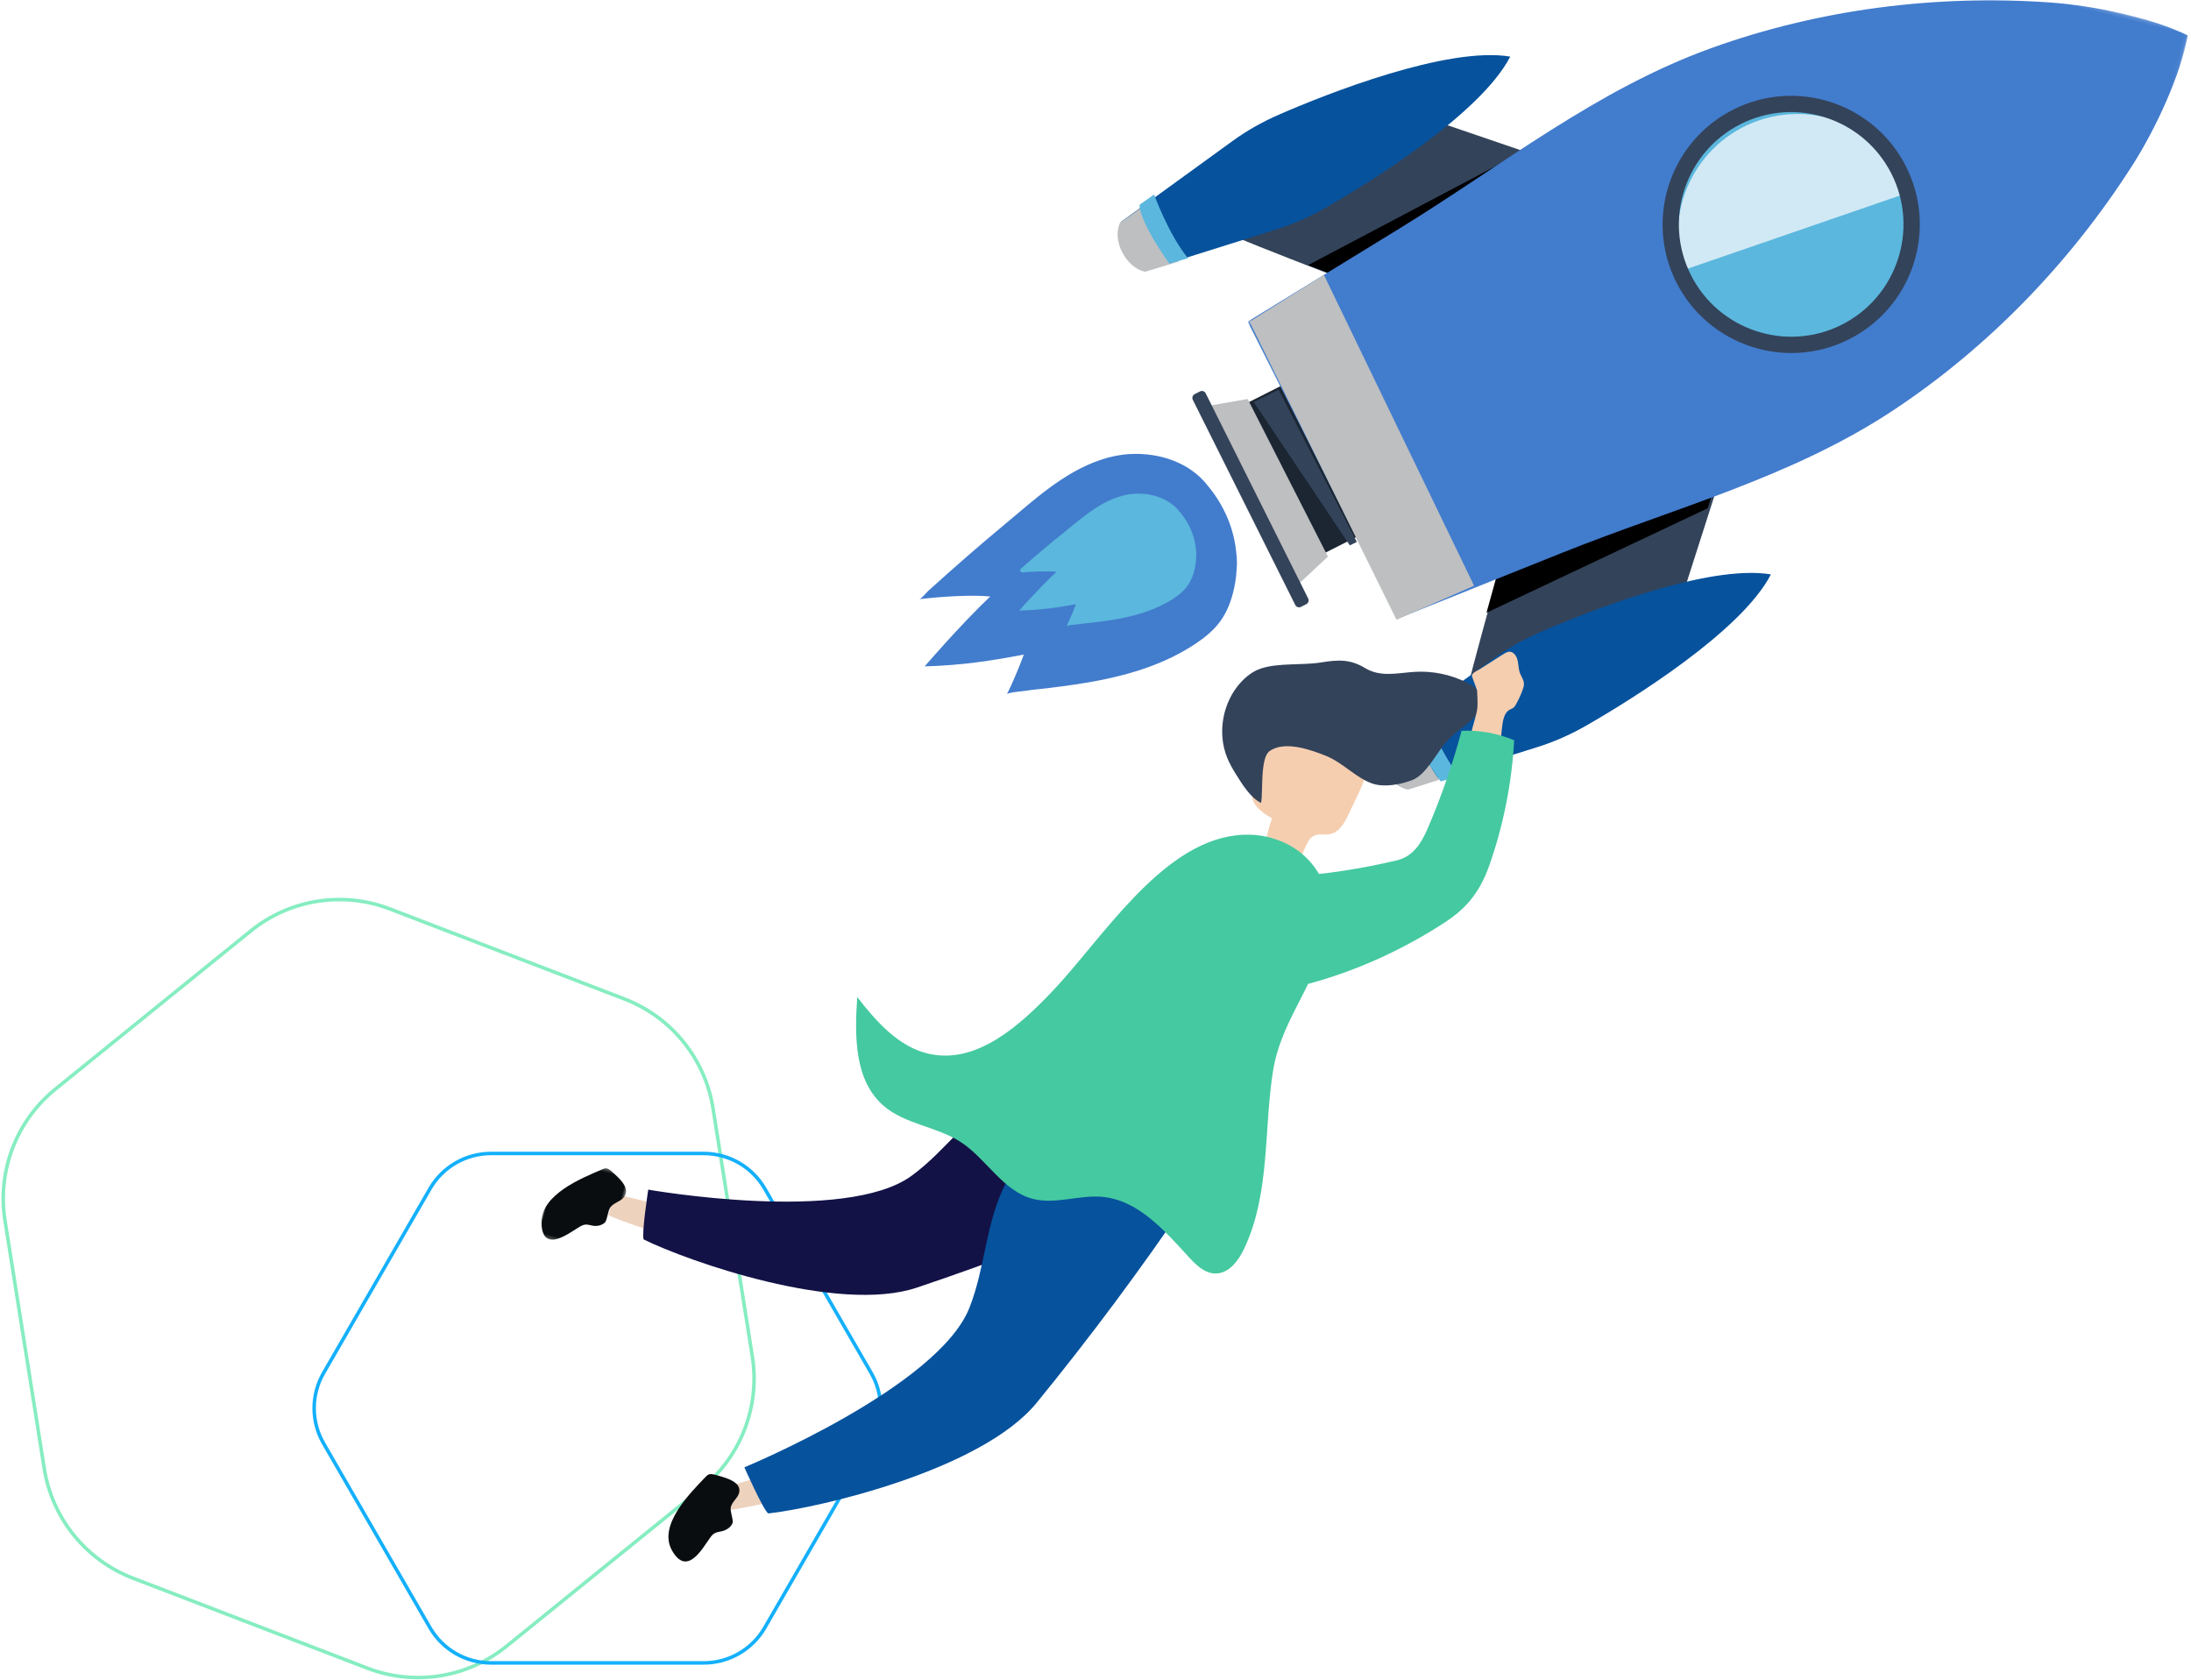 <?xml version="1.0" encoding="UTF-8"?>
<svg width="622px" height="477px" viewBox="0 0 622 477" version="1.1" xmlns="http://www.w3.org/2000/svg" xmlns:xlink="http://www.w3.org/1999/xlink">
    <!-- Generator: Sketch 64 (93537) - https://sketch.com -->
    <title>Group 6</title>
    <desc>Created with Sketch.</desc>
    <defs>
        <polygon id="path-1" points="0.518 0.151 239.925 0.151 239.925 216.663 0.518 216.663"></polygon>
        <polygon id="path-3" points="0 0.295 21.497 0.295 21.497 23.765 0 23.765"></polygon>
    </defs>
    <g id="Page-1" stroke="none" stroke-width="1" fill="none" fill-rule="evenodd">
        <g id="SKIP-FF_homepage_v7" transform="translate(-87, -2068)">
            <g id="bg" transform="translate(-1721, -1809)">
                <g id="Group-6" transform="translate(1780.072, 3794.405)">
                    <path d="M155.428,342.462 L217.186,378.118 C229.562,385.263 237.186,398.468 237.186,412.759 L237.186,484.071 C237.186,498.361 229.562,511.566 217.186,518.712 L155.428,554.368 C143.051,561.513 127.804,561.513 115.428,554.368 L53.67,518.712 C41.293,511.566 33.67,498.361 33.67,484.071 L33.67,412.759 C33.67,398.468 41.293,385.263 53.67,378.118 L115.428,342.462 C127.804,335.316 143.051,335.316 155.428,342.462 Z" id="Polygon" stroke="#86EDC1" transform="translate(135.428, 448.415) scale(-1, 1) rotate(-351) translate(-135.428, -448.415) "></path>
                    <path d="M207.518,404.654 L259.831,434.857 C266.019,438.43 269.831,445.032 269.831,452.178 L269.831,512.584 C269.831,519.729 266.019,526.331 259.831,529.904 L207.518,560.107 C201.33,563.68 193.706,563.68 187.518,560.107 L135.205,529.904 C129.017,526.331 125.205,519.729 125.205,512.584 L125.205,452.178 C125.205,445.032 129.017,438.43 135.205,434.857 L187.518,404.654 C193.706,401.081 201.33,401.081 207.518,404.654 Z" id="Polygon-Copy-3" stroke="#14B0FB" transform="translate(197.518, 482.381) scale(-1, 1) rotate(-330) translate(-197.518, -482.381) "></path>
                    <g id="Group-67" transform="translate(405.5, 301.209) rotate(14) translate(-405.5, -301.209) translate(219, 38.209)">
                        <path d="M218.922,233.444 C218.218,232.631 220.044,175.008 220.044,175.008 L275.76,127.444 L271.369,194.414 L218.922,233.444 Z" id="Fill-1" fill="#33435A"></path>
                        <path d="M234.703,210.758 C246.394,201.748 276.399,180.269 294.507,178.826 C290.375,196.514 264.654,222.974 253.999,233.188 C250.24,236.792 246.24,239.871 242.221,242.329 L208.729,262.816 C203.276,263.11 197.54,256.442 198.645,251.094 L223.905,221.039 C226.936,217.432 230.578,213.937 234.703,210.758" id="Fill-3" fill="#06529D"></path>
                        <path d="M212.14,253.197 C213.701,254.894 215.413,256.638 217.287,258.164 L209.351,263.034 C203.982,263.324 198.335,256.738 199.423,251.456 L205.631,244.044 C207.162,247.444 209.639,250.477 212.14,253.197" id="Fill-5" fill="#BDBFC1"></path>
                        <polygon id="Fill-7" fill="#000000" points="272.802 160.93 219.111 196.776 218.802 208.93 272.539 164.962"></polygon>
                        <path d="M122.05,122.184 C122.747,122.993 179.875,129.774 179.875,129.774 L235.05,82.442 L168.32,76.774 L122.05,122.184 Z" id="Fill-9" fill="#33435A"></path>
                        <path d="M146.635,108.457 C157.29,98.243 183.01,71.782 187.143,54.094 C169.035,55.538 139.03,77.017 127.339,86.027 C123.214,89.206 119.572,92.701 116.541,96.307 L91.28,126.364 C90.176,131.711 95.912,138.378 101.365,138.085 L134.857,117.598 C138.876,115.14 142.875,112.06 146.635,108.457" id="Fill-11" fill="#06529D"></path>
                        <path d="M101.579,125.364 C100.084,123.537 98.565,121.55 97.295,119.433 L91.078,126.68 C89.949,132.038 95.813,138.718 101.389,138.424 L109.937,133.3 C106.695,131.245 103.975,128.293 101.579,125.364" id="Fill-13" fill="#BDBFC1"></path>
                        <polygon id="Fill-15" fill="#000000" points="201.821 79.25 157.992 126.907 145.821 125.393 197.76 78.907"></polygon>
                        <polygon id="Fill-17" fill="#1B2632" points="138.491 167.564 169.689 203.964 178.491 196.363 147.293 159.964"></polygon>
                        <polygon id="Fill-19" fill="#BDBFC1" points="127.269 171.339 164.73 214.447 171.269 204.34 138.341 166.447"></polygon>
                        <g id="Group-23" transform="translate(132.52, 0.035)">
                            <mask id="mask-2" fill="white">
                                <use xlink:href="#path-1"></use>
                            </mask>
                            <g id="Clip-22"></g>
                            <path d="M109.405,37.922 C136.471,19.784 167.676,7.668 199.746,2.053 C211.958,-0.086 228.719,-0.712 239.818,1.704 C240.552,13.029 237.429,29.492 233.488,41.235 C223.14,72.075 206.486,101.089 184.491,125.115 C161.099,150.666 130.92,167.035 103.125,187.092 C89.467,196.949 75.808,206.806 62.15,216.663 L31.334,180.879 L0.518,145.094 C12.314,133.074 24.11,121.054 35.907,109.035 C59.912,84.576 80.621,57.21 109.405,37.922" id="Fill-21" fill="#427CCD" mask="url(#mask-2)"></path>
                        </g>
                        <path d="M123.284,170.443 L165.603,219.92 C166.035,220.426 166.793,220.483 167.296,220.048 L168.576,218.941 C169.078,218.506 169.135,217.744 168.703,217.238 L126.384,167.76 C125.951,167.255 125.193,167.198 124.69,167.632 L123.411,168.74 C122.908,169.175 122.851,169.937 123.284,170.443" id="Fill-24" fill="#33435A"></path>
                        <polygon id="Fill-26" fill="#33435A" points="178.22 198.327 146.235 161.752 140.22 166.843 176.536 199.752"></polygon>
                        <polygon id="Fill-28" fill="#BDBFC1" points="194.487 217.03 133.535 145.025 150.821 127.03 213.535 202.332"></polygon>
                        <path d="M101.94,193.356 C104.282,191.85 106.776,190.616 109.42,189.777 C117.74,187.138 126.933,187.955 133.431,193.167 C133.553,193.256 133.678,193.342 133.798,193.433 C139.392,197.671 143.614,203.304 145.849,209.84 C146.363,211.172 146.753,212.556 146.971,214.003 C147.468,216.48 147.689,219.049 147.601,221.685 C147.507,224.54 147.009,227.434 145.816,230.133 C144.639,232.796 142.821,235.193 140.835,237.382 C133.946,244.975 125.209,250.231 116.498,254.279 C112.207,256.273 107.881,257.996 103.615,259.635 C101.481,260.455 99.32,261.191 97.25,262.056 C96.468,262.382 92.434,263.732 92.281,264.314 C92.281,264.314 93.3,260.39 94.233,252.219 C85.765,256.14 77.974,259.411 67.731,262.286 C67.731,262.286 74.592,248.576 80.99,238.522 C75.775,239.29 67.642,241.858 61.62,244.139 C62.216,243.914 63.122,241.844 63.474,241.318 C68.694,233.536 74.238,225.54 80.221,217.397 C86.307,209.114 92.557,199.393 101.94,193.356" id="Fill-30" fill="#427CCD"></path>
                        <path d="M109.552,202.233 C110.881,201.409 112.295,200.736 113.795,200.281 C118.504,198.85 123.699,199.319 127.372,202.188 C127.441,202.237 127.511,202.284 127.579,202.335 C130.739,204.667 133.126,207.762 134.397,211.35 C134.689,212.082 134.911,212.842 135.037,213.637 C135.322,214.998 135.451,216.409 135.406,217.858 C135.359,219.428 135.083,221.021 134.415,222.507 C133.755,223.974 132.732,225.296 131.614,226.504 C127.726,230.702 122.777,233.621 117.829,235.877 C115.387,236.99 112.923,237.953 110.489,238.872 C109.271,239.332 108.037,239.745 106.854,240.231 C106.407,240.414 104.099,241.173 104.011,241.498 C104.011,241.498 104.597,239.311 105.136,234.766 C100.289,236.959 95.82,238.795 89.932,240.418 C89.932,240.418 93.896,232.767 97.576,227.172 C95.078,227.532 91.397,228.596 88.236,229.679 C87.684,229.869 87.192,229.235 87.521,228.749 L87.528,228.74 C90.539,224.411 93.729,219.972 97.163,215.465 C100.647,210.892 104.215,205.539 109.552,202.233" id="Fill-32" fill="#5BB7DD"></path>
                        <path d="M217.765,258.545 C217.765,258.545 206.826,249.406 205.489,244.373 L208.791,240.545 C208.791,240.545 215.458,250.473 222.489,255.771 L217.765,258.545 Z" id="Fill-34" fill="#5BB7DD"></path>
                        <path d="M254.497,55.612 C240.262,67.858 238.649,89.325 250.895,103.56 C263.141,117.794 284.608,119.407 298.843,107.161 C313.077,94.915 314.69,73.448 302.444,59.213 C290.198,44.979 268.731,43.366 254.497,55.612" id="Fill-36" fill="#5BB7DD" transform="translate(276.67, 81.387) rotate(-180) translate(-276.67, -81.387) "></path>
                        <path d="M304.169,82.813 C303.595,75.858 300.914,69.016 296.047,63.321 C283.78,48.969 262.276,47.344 248.016,59.69 C239.995,66.635 235.975,76.522 236.176,86.397 L304.169,82.813 Z" id="Fill-38" fill="#D1E9F5" transform="translate(270.169, 68.897) rotate(-30) translate(-270.169, -68.897) "></path>
                        <path d="M255.266,56.847 C241.936,68.315 240.421,88.49 251.889,101.82 C263.356,115.15 283.53,116.665 296.861,105.198 C310.191,93.73 311.706,73.555 300.239,60.225 C288.771,46.895 268.596,45.38 255.266,56.847 M252.249,53.34 C267.513,40.209 290.615,41.944 303.745,57.208 C316.877,72.472 315.142,95.573 299.878,108.705 C284.614,121.836 261.513,120.101 248.381,104.837 C235.25,89.573 236.985,66.471 252.249,53.34" id="Fill-40" fill="#33435A"></path>
                        <path d="M107.489,134.54 C107.489,134.54 96.551,125.4 95.214,120.368 L98.516,116.54 C98.516,116.54 105.183,126.468 112.214,131.765 L107.489,134.54 Z" id="Fill-42" fill="#5BB7DD"></path>
                        <path d="M18.446,428.664 C18.398,430.846 18.35,433.028 18.304,435.209 C25.486,436.31 32.893,436.791 40.304,436.636 C39.032,433.604 40.249,429.417 35.208,428.82 C33.577,428.627 18.437,429.095 18.446,428.664" id="Fill-44" fill="#EDD2BD"></path>
                        <g id="Group-48" transform="translate(0.113, 422.108)">
                            <mask id="mask-4" fill="white">
                                <use xlink:href="#path-3"></use>
                            </mask>
                            <g id="Clip-47"></g>
                            <path d="M17.679,15.407 C17.035,16.319 15.954,16.913 14.717,17.031 C13.999,17.1 13.225,17.017 12.564,17.222 C11.915,17.423 11.439,17.881 10.982,18.328 C8.574,20.684 2.67,28.397 0.294,19.803 C-1.863,11.997 8.373,4.645 13.404,0.826 C13.734,0.574 14.093,0.318 14.552,0.296 C15.043,0.272 15.557,0.52 16.033,0.769 C18.681,2.151 22.744,4.203 21.129,7.259 C20.44,8.563 18.868,9.25 18.218,10.699 C17.685,11.887 18.258,14.586 17.679,15.407" id="Fill-46" fill="#0A0D0F" mask="url(#mask-4)"></path>
                        </g>
                        <path d="M119.082,374.453 C110.47,382.994 106.876,394.147 99.164,403.447 C84.257,421.424 27.523,425.406 27.523,425.406 C27.523,425.406 28.695,438.102 29.686,439.439 C43.227,442.4 88.289,446.681 108.239,433.952 C127.718,421.524 146.665,408.21 164.983,394.071 C168.346,391.476 171.993,388.349 172.471,384.387 C172.839,381.348 171.197,378.678 169.507,376.332 C164.987,370.056 157.362,358.022 148.42,357.602 C138.648,357.143 125.699,367.891 119.082,374.453" id="Fill-49" fill="#121247"></path>
                        <path d="M67.344,502.999 C68.472,504.863 69.599,506.727 70.727,508.591 C77.799,505.696 84.74,502.157 91.344,498.081 C88.57,496.202 87.421,492.025 82.553,494.205 C80.977,494.911 67.567,503.367 67.344,502.999" id="Fill-51" fill="#EDD2BD"></path>
                        <path d="M73.633,511.588 C73.413,512.677 72.63,513.675 71.487,514.321 C70.823,514.696 70.039,514.961 69.49,515.432 C68.952,515.894 68.694,516.508 68.45,517.104 C67.162,520.24 64.86,529.647 58.772,523.086 C53.244,517.128 59.892,506.145 63.068,500.564 C63.278,500.198 63.51,499.814 63.945,499.593 C64.409,499.358 65.015,499.352 65.584,499.363 C68.753,499.427 73.585,499.463 73.372,502.872 C73.281,504.326 72.065,505.622 72.076,507.189 C72.085,508.472 73.831,510.608 73.633,511.588" id="Fill-53" fill="#0A0D0F"></path>
                        <path d="M125.534,399.264 C122.692,411.578 125.742,423.358 124.118,435.83 C120.98,459.938 73.073,495.296 73.073,495.296 C73.073,495.296 81.195,505.75 82.817,506.364 C96.434,501.347 138.64,479.778 149.164,457.43 C159.438,435.61 168.748,413.312 177.043,390.647 C178.565,386.487 180.042,381.7 178.253,377.964 C176.882,375.098 173.941,373.683 171.139,372.58 C163.641,369.627 150.187,363.378 142.052,368.033 C133.16,373.122 127.717,389.803 125.534,399.264" id="Fill-55" fill="#06529D"></path>
                        <path d="M184.279,289.004 C180.777,288.874 177.275,288.743 173.773,288.612 C173.568,285.84 173.586,283.052 173.827,280.283 C170.863,279.446 167.416,278.129 166.725,275.143 C166.507,274.203 166.612,273.222 166.718,272.262 C167.158,268.297 167.598,264.331 168.038,260.365 C168.19,258.993 168.355,257.581 169.025,256.373 C170.201,254.253 172.673,253.206 175.043,252.647 C181.088,251.218 187.828,252.128 192.812,255.819 C194.138,256.801 195.357,258.005 196.008,259.517 C197.012,261.848 196.533,264.515 196.038,267.002 C195.581,269.298 195.124,271.595 194.667,273.89 C194.141,276.531 193.333,279.545 190.875,280.674 C189.57,281.272 187.982,281.218 186.819,282.057 C184.768,283.538 185.25,286.676 184.279,289.004" id="Fill-57" fill="#F5CEB0"></path>
                        <path d="M216.562,247.365 C217.09,246.359 217.664,245.384 218.318,244.463 C219.734,242.468 221.521,240.722 222.625,238.536 C223.729,236.35 223.988,233.464 222.391,231.612 C221.36,230.417 219.774,229.886 218.241,229.533 C213.192,228.371 207.833,228.602 202.901,230.195 C198.204,231.713 194.057,234.001 189.143,232.493 C184.526,231.075 181.308,231.967 176.694,233.953 C171.701,236.102 164.875,236.958 160.412,239.832 C158.549,241.032 157.112,242.817 156.025,244.757 C152.262,251.479 152.782,260.394 157.302,266.626 C158.316,268.024 159.505,269.285 160.745,270.484 C163.314,272.964 166.393,276.034 169.765,276.804 C169.662,273.815 166.389,264.575 168.516,261.988 C171.892,257.885 180.14,258.734 184.68,259.413 C189.63,260.153 194.199,263.368 199.09,263.813 C202.61,264.133 206.955,262.137 209.81,260.139 C213.331,257.673 214.637,251.036 216.562,247.365" id="Fill-59" fill="#33435A"></path>
                        <path d="M164.958,287.495 C144.775,295.179 135.18,325.426 125.293,342.882 C118.525,354.83 109.384,368.29 95.648,368.708 C86.773,368.977 78.86,363.486 71.875,358.011 C73.779,368.831 76.751,381.159 86.558,386.129 C93.799,389.798 102.66,388.184 110.331,390.838 C118.607,393.701 125.264,401.419 134.022,401.537 C140.666,401.626 146.552,397.211 153.12,396.203 C163.272,394.645 172.624,401.275 181.189,406.94 C183.682,408.589 186.583,410.252 189.492,409.562 C193.226,408.676 195.002,404.436 195.743,400.674 C199.121,383.514 192.909,366.64 191.459,349.652 C190.159,334.406 198.269,321.217 196.664,305.726 C195.535,294.825 187.404,286.748 176.461,285.814 C172.394,285.467 168.539,286.119 164.958,287.495" id="Fill-61" fill="#45C9A0"></path>
                        <path d="M225.261,220.261 C223.729,221.871 222.198,223.48 220.667,225.09 C220.193,225.588 218.62,226.682 219.263,227.556 C219.576,227.979 220.522,229.503 221.553,230.969 C221.979,232.437 222.463,233.889 222.765,235.39 C223.531,239.19 221.22,248.049 225.783,249.522 C226.666,249.807 227.571,250.095 228.474,250.019 C229.211,249.956 229.906,249.653 230.574,249.317 C231.094,249.056 231.981,248.783 232.167,248.191 C232.362,247.569 231.859,245.96 231.766,245.277 L230.959,239.425 C230.696,237.512 230.543,235.238 231.835,234.044 C232.117,233.783 232.455,233.595 232.702,233.291 C232.981,232.948 233.119,232.49 233.241,232.041 C233.683,230.396 234.018,228.662 234.106,226.926 C234.186,225.341 233.241,224.637 232.353,223.509 C231.314,222.192 231.192,220.513 230.193,219.188 C229.629,218.441 228.762,217.902 227.929,218.058 C227.253,218.185 226.72,218.726 226.226,219.245 C225.904,219.584 225.582,219.923 225.261,220.261" id="Fill-63" fill="#F5CEB0"></path>
                        <path d="M233.518,290.383 C235.449,286.793 236.525,282.848 236.966,278.035 C238.056,266.144 237.454,253.988 235.187,242.147 C230.108,241.366 224.931,241.705 220.054,243.141 C219.88,252.991 218.995,262.794 217.41,272.424 C216.633,277.143 215.224,281.148 211.123,283.276 C201.992,288.013 192.511,291.976 182.787,295.118 C180.637,295.813 178.428,296.493 176.628,297.934 C173.328,300.579 171.953,305.563 172.686,310.123 C173.419,314.683 176.02,318.78 179.295,321.763 C181.642,323.9 184.468,325.574 187.447,325.726 C190.528,325.883 193.411,324.418 196.105,322.889 C208.125,316.064 219.176,307.267 228.806,296.859 C230.752,294.756 232.304,292.64 233.518,290.383" id="Fill-65" fill="#45C9A0"></path>
                    </g>
                </g>
            </g>
        </g>
    </g>
</svg>